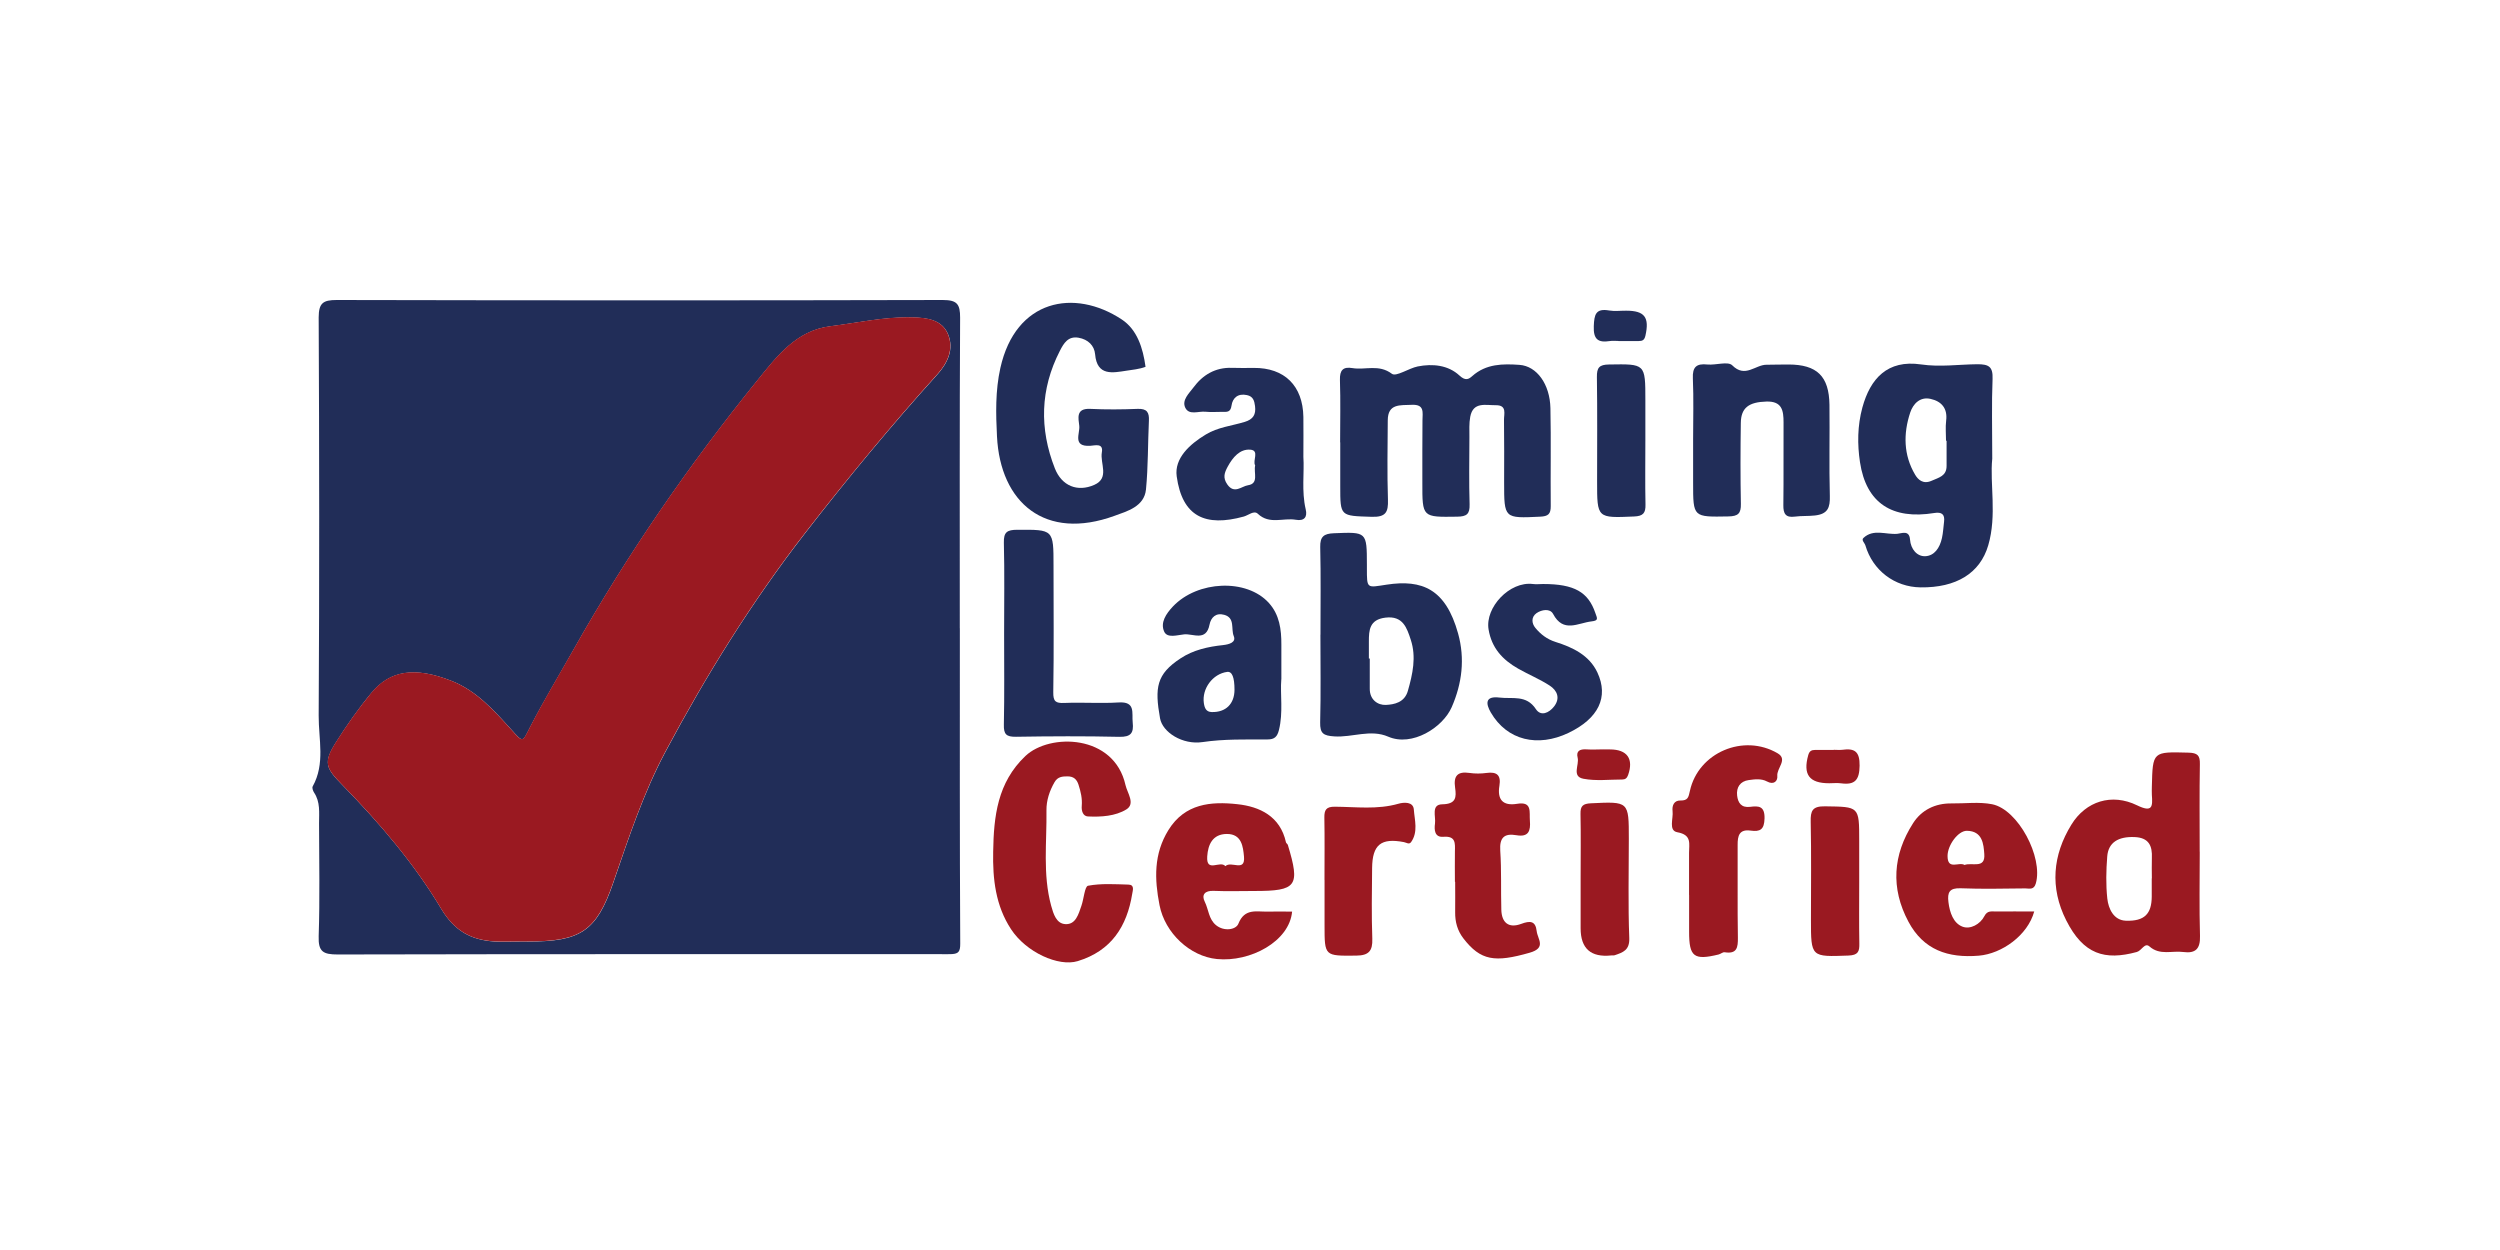 <?xml version="1.0" encoding="UTF-8"?> <svg xmlns="http://www.w3.org/2000/svg" width="200" height="100" viewBox="0 0 200 100" fill="none"><g clip-path="url(#clip0_3773_9356)"><path d="M76.788 50.262C76.788 58.679 76.773 67.091 76.819 75.508C76.819 76.125 76.677 76.292 76.168 76.327C75.852 76.347 75.537 76.332 75.216 76.332C59.151 76.332 43.08 76.322 27.015 76.358C25.855 76.358 25.453 76.14 25.494 74.901C25.595 71.891 25.529 68.871 25.524 65.857C25.524 65.017 25.636 64.162 25.122 63.398C25.036 63.267 24.954 63.024 25.015 62.913C26.028 61.097 25.483 59.134 25.494 57.253C25.555 46.63 25.544 36.013 25.494 25.391C25.499 24.243 25.845 24 26.938 24C43.101 24.035 59.258 24.041 75.415 24C76.565 24 76.814 24.324 76.809 25.421C76.763 33.702 76.783 41.982 76.783 50.262H76.793H76.788ZM41.569 75.321C41.793 75.326 42.022 75.326 42.246 75.326C46.407 75.326 47.72 74.542 49.073 70.596C50.294 67.035 51.479 63.439 53.245 60.131C56.5 54.016 60.163 48.133 64.426 42.635C67.794 38.289 71.294 34.051 74.982 29.969C75.827 29.033 76.331 27.93 75.852 26.757C75.369 25.568 74.153 25.421 72.978 25.391C70.76 25.34 68.603 25.831 66.426 26.104C63.699 26.448 62.142 28.522 60.596 30.429C55.117 37.197 50.187 44.349 45.909 51.931C44.744 54 43.513 56.034 42.424 58.143C41.773 59.407 41.885 59.448 40.903 58.365C39.504 56.818 38.1 55.239 36.09 54.461C33.201 53.333 31.222 53.616 29.716 55.432C28.683 56.676 27.747 58.011 26.882 59.382C25.834 61.036 26.073 61.456 27.406 62.817C30.367 65.847 33.135 69.084 35.307 72.716C36.355 74.466 37.672 75.194 39.539 75.321C40.216 75.366 40.898 75.326 41.574 75.326L41.569 75.321Z" fill="#212D58"></path><path d="M107.21 35.391C107.21 33.727 107.251 32.063 107.195 30.399C107.17 29.61 107.449 29.321 108.197 29.448C109.23 29.62 110.303 29.114 111.351 29.903C111.692 30.161 112.694 29.463 113.417 29.316C114.617 29.078 115.859 29.21 116.754 30.04C117.242 30.495 117.497 30.338 117.782 30.085C118.891 29.099 120.228 29.094 121.566 29.19C122.945 29.291 123.993 30.733 124.034 32.655C124.09 35.265 124.034 37.875 124.059 40.485C124.064 41.127 123.856 41.304 123.21 41.334C120.33 41.471 120.33 41.491 120.33 38.588C120.33 36.924 120.345 35.26 120.32 33.595C120.31 33.125 120.585 32.407 119.669 32.417C118.855 32.427 117.848 32.118 117.619 33.343C117.522 33.864 117.553 34.415 117.553 34.956C117.548 36.757 117.512 38.557 117.568 40.353C117.588 41.132 117.334 41.324 116.571 41.334C113.783 41.375 113.783 41.405 113.788 38.618C113.788 36.954 113.783 35.29 113.798 33.626C113.803 32.993 113.981 32.336 112.938 32.386C112.018 32.432 111.026 32.265 111.021 33.631C111.01 35.745 110.965 37.859 111.036 39.974C111.071 40.986 110.858 41.38 109.728 41.345C107.22 41.264 107.22 41.329 107.22 38.896C107.22 37.728 107.22 36.554 107.22 35.386L107.21 35.391Z" fill="#212D58"></path><path d="M159.38 36.691C159.176 38.719 159.767 41.213 159.059 43.626C158.403 45.872 156.485 47.025 153.647 46.99C151.561 46.964 149.816 45.629 149.231 43.631C149.17 43.429 148.89 43.211 149.073 43.039C149.872 42.281 150.874 42.786 151.785 42.705C152.131 42.675 152.746 42.377 152.802 43.166C152.858 43.924 153.362 44.536 154.038 44.496C154.735 44.456 155.178 43.859 155.356 43.044C155.453 42.604 155.468 42.179 155.524 41.744C155.605 41.132 155.325 40.945 154.74 41.041C151.378 41.587 149.292 40.257 148.798 36.969C148.585 35.558 148.59 34.071 148.992 32.594C149.623 30.293 150.991 28.76 153.682 29.154C155.188 29.377 156.684 29.154 158.179 29.139C159.1 29.134 159.446 29.331 159.405 30.318C159.324 32.296 159.38 34.278 159.38 36.681V36.691ZM155.727 35.26C155.727 35.26 155.697 35.26 155.682 35.26C155.682 34.724 155.626 34.182 155.692 33.651C155.819 32.66 155.31 32.103 154.445 31.911C153.601 31.719 153.046 32.311 152.817 33.004C152.258 34.693 152.278 36.403 153.209 37.976C153.433 38.355 153.835 38.77 154.527 38.462C155.122 38.199 155.727 38.082 155.727 37.273C155.727 36.6 155.727 35.932 155.727 35.26Z" fill="#212D58"></path><path d="M91.643 29.346C91.144 29.534 90.59 29.584 90.091 29.66C89.043 29.817 87.761 30.115 87.609 28.345C87.548 27.642 87.044 27.156 86.296 27.02C85.452 26.868 85.106 27.45 84.79 28.067C83.213 31.137 83.142 34.298 84.388 37.47C84.943 38.881 86.2 39.382 87.543 38.79C88.789 38.239 87.99 37.07 88.148 36.19C88.285 35.416 87.593 35.644 87.217 35.664C85.772 35.75 86.408 34.678 86.342 34.071C86.276 33.464 86.047 32.655 87.217 32.71C88.479 32.771 89.75 32.761 91.012 32.71C91.76 32.68 91.948 32.993 91.912 33.666C91.826 35.497 91.856 37.339 91.678 39.16C91.541 40.53 90.162 40.9 89.181 41.259C83.61 43.297 80.024 40.217 79.759 34.916C79.667 33.1 79.622 31.274 80.029 29.438C81.255 23.944 85.94 23.054 89.735 25.553C90.976 26.367 91.439 27.849 91.643 29.346Z" fill="#212D58"></path><path d="M105.638 50.778C105.638 48.441 105.674 46.104 105.618 43.767C105.598 42.928 105.908 42.69 106.707 42.66C109.347 42.553 109.347 42.528 109.352 45.184C109.352 45.275 109.352 45.366 109.352 45.452C109.352 47.131 109.337 47.015 110.934 46.772C113.768 46.342 115.655 47.111 116.647 50.677C117.207 52.695 116.968 54.668 116.138 56.57C115.421 58.214 112.959 59.756 111.066 58.937C109.642 58.315 108.192 59.008 106.747 58.912C105.872 58.856 105.592 58.679 105.613 57.784C105.674 55.447 105.633 53.11 105.633 50.773L105.638 50.778ZM109.51 52.685C109.51 52.685 109.561 52.685 109.581 52.685C109.581 53.489 109.586 54.288 109.581 55.093C109.571 55.968 110.212 56.423 110.873 56.393C111.539 56.362 112.364 56.2 112.628 55.275C113.015 53.919 113.315 52.559 112.862 51.183C112.552 50.242 112.242 49.235 110.827 49.412C109.561 49.569 109.505 50.404 109.51 51.345C109.51 51.79 109.51 52.24 109.51 52.685Z" fill="#212D58"></path><path d="M175.98 68.138C175.98 70.384 175.934 72.635 176 74.881C176.031 75.912 175.639 76.292 174.657 76.16C173.757 76.039 172.795 76.454 171.956 75.715C171.574 75.381 171.335 76.054 170.943 76.16C168.395 76.853 166.675 76.368 165.291 73.616C163.984 71.016 164.208 68.411 165.714 65.968C166.868 64.091 168.944 63.439 170.964 64.425C172.21 65.032 172.215 64.516 172.149 63.591C172.134 63.368 172.149 63.141 172.149 62.918C172.215 60.106 172.215 60.136 175.084 60.212C175.802 60.232 176.005 60.434 175.99 61.127C175.949 63.464 175.975 65.801 175.975 68.138H175.98ZM172.149 70.268C172.149 69.731 172.129 69.19 172.149 68.654C172.2 67.663 171.905 67.01 170.765 66.965C169.463 66.914 168.664 67.394 168.578 68.522C168.491 69.635 168.466 70.768 168.583 71.876C168.674 72.716 169.102 73.621 170.063 73.657C171.574 73.712 172.124 73.095 172.139 71.75C172.139 71.259 172.139 70.763 172.139 70.273L172.149 70.268Z" fill="#9A1921"></path><path d="M79.454 68.133C79.5 65.316 79.79 62.609 82.033 60.48C83.977 58.639 89.13 58.725 90.04 62.807C90.183 63.439 90.849 64.299 90.107 64.754C89.227 65.295 88.092 65.366 87.029 65.316C86.642 65.295 86.505 64.876 86.54 64.471C86.591 63.884 86.459 63.333 86.281 62.776C86.133 62.326 85.879 62.114 85.406 62.109C84.984 62.109 84.618 62.139 84.368 62.564C83.961 63.267 83.707 64.041 83.717 64.82C83.753 67.369 83.407 69.944 84.094 72.463C84.272 73.11 84.506 73.894 85.233 73.93C86.062 73.975 86.281 73.13 86.51 72.473C86.708 71.916 86.775 70.91 87.044 70.859C88.092 70.662 89.196 70.738 90.28 70.768C90.783 70.784 90.621 71.234 90.58 71.492C90.157 74.107 88.916 76.064 86.22 76.889C84.684 77.359 82.089 76.186 80.878 74.329C79.647 72.448 79.408 70.318 79.454 68.128V68.133Z" fill="#9A1921"></path><path d="M135.449 35.128C135.449 33.51 135.5 31.886 135.429 30.267C135.388 29.352 135.719 29.068 136.594 29.16C137.266 29.225 138.237 28.886 138.578 29.225C139.616 30.267 140.425 29.175 141.32 29.18C141.91 29.18 142.495 29.154 143.085 29.16C145.359 29.165 146.326 30.095 146.357 32.387C146.387 34.815 146.321 37.248 146.387 39.675C146.412 40.611 146.229 41.122 145.192 41.239C144.652 41.299 144.113 41.259 143.584 41.33C142.846 41.431 142.658 41.087 142.668 40.409C142.699 38.203 142.668 35.998 142.684 33.793C142.684 32.852 142.572 32.088 141.315 32.124C139.921 32.164 139.28 32.609 139.265 33.833C139.234 35.993 139.229 38.153 139.27 40.313C139.285 41.072 139.056 41.299 138.278 41.314C135.449 41.365 135.449 41.4 135.449 38.633C135.449 37.465 135.449 36.291 135.449 35.123V35.128Z" fill="#212D58"></path><path d="M103.369 72.923C103.156 75.316 100.022 76.99 97.346 76.722C95.204 76.509 93.2 74.653 92.762 72.412C92.355 70.323 92.289 68.32 93.475 66.403C94.792 64.274 96.888 64.107 98.979 64.334C100.785 64.526 102.418 65.305 102.876 67.379C102.891 67.46 103.003 67.516 103.028 67.597C104.025 70.9 103.751 71.279 100.347 71.279C99.259 71.279 98.175 71.315 97.086 71.269C96.384 71.239 96.105 71.588 96.379 72.134C96.69 72.756 96.69 73.535 97.285 74.016C97.926 74.537 98.877 74.385 99.07 73.899C99.574 72.635 100.52 72.954 101.405 72.928C102.036 72.913 102.667 72.928 103.364 72.928L103.369 72.923ZM98.033 69.291C98.496 68.841 99.64 69.812 99.518 68.517C99.447 67.754 99.345 66.712 98.15 66.717C97 66.722 96.639 67.577 96.578 68.512C96.486 69.863 97.621 68.801 98.028 69.291H98.033Z" fill="#9A1921"></path><path d="M102.504 54.349C102.407 55.553 102.667 56.985 102.316 58.401C102.179 58.952 101.945 59.155 101.41 59.155C99.671 59.165 97.946 59.109 96.201 59.367C94.599 59.605 93.001 58.578 92.803 57.465C92.365 55.007 92.513 53.934 94.451 52.665C95.463 51.997 96.644 51.734 97.839 51.608C98.348 51.552 98.907 51.385 98.699 50.884C98.465 50.318 98.826 49.428 97.936 49.185C97.274 49.003 96.878 49.387 96.761 49.974C96.496 51.335 95.453 50.682 94.736 50.748C94.197 50.798 93.378 51.082 93.133 50.525C92.813 49.807 93.281 49.104 93.835 48.517C95.804 46.438 99.737 46.266 101.512 48.239C102.362 49.18 102.514 50.358 102.509 51.572C102.504 52.427 102.509 53.282 102.509 54.349H102.504ZM98.76 55.184C98.76 54.179 98.565 53.702 98.175 53.752C97.015 53.904 96.14 55.098 96.308 56.251C96.369 56.656 96.496 56.954 96.939 56.964C98.068 56.995 98.755 56.307 98.76 55.184Z" fill="#212D58"></path><path d="M104.27 36.549C104.356 37.799 104.112 39.286 104.458 40.753C104.6 41.35 104.356 41.704 103.669 41.582C102.662 41.405 101.558 41.987 100.627 41.102C100.317 40.808 99.885 41.218 99.503 41.324C96.43 42.169 94.579 41.334 94.136 38.107C93.938 36.671 95.164 35.543 96.466 34.759C97.433 34.172 98.536 34.071 99.579 33.752C100.241 33.55 100.49 33.176 100.403 32.493C100.347 32.053 100.251 31.714 99.757 31.608C99.035 31.451 98.608 31.83 98.521 32.452C98.445 33.014 98.129 32.948 97.778 32.948C97.326 32.948 96.873 32.983 96.425 32.938C95.871 32.882 95.118 33.246 94.818 32.609C94.533 32.002 95.133 31.461 95.474 31C96.212 29.999 97.219 29.387 98.536 29.427C99.121 29.448 99.712 29.438 100.297 29.433C102.759 29.412 104.229 30.859 104.27 33.353C104.285 34.339 104.27 35.33 104.27 36.539V36.549ZM100.414 37.232C100.18 36.853 100.79 36.028 100.017 35.973C99.188 35.912 98.623 36.585 98.221 37.323C97.957 37.814 97.804 38.209 98.185 38.755C98.74 39.554 99.335 38.896 99.834 38.821C100.734 38.684 100.276 37.834 100.414 37.232Z" fill="#212D58"></path><path d="M162.738 72.918C162.219 74.82 160.158 76.297 158.307 76.454C155.834 76.661 153.876 75.988 152.675 73.737C151.24 71.052 151.429 68.381 153.046 65.857C153.718 64.805 154.807 64.258 156.119 64.274C157.203 64.289 158.322 64.132 159.37 64.339C161.451 64.754 163.465 68.583 162.865 70.677C162.707 71.224 162.336 71.072 162.02 71.072C160.301 71.087 158.576 71.132 156.862 71.062C155.951 71.026 155.778 71.391 155.875 72.169C155.977 73.004 156.272 73.864 157.009 74.137C157.615 74.365 158.408 73.96 158.759 73.277C158.993 72.827 159.329 72.923 159.665 72.918C160.662 72.908 161.654 72.918 162.743 72.918H162.738ZM157.167 69.195C157.757 68.973 158.831 69.534 158.744 68.335C158.688 67.531 158.602 66.479 157.35 66.464C156.648 66.454 155.804 67.617 155.804 68.477C155.804 69.656 156.719 68.912 157.167 69.2V69.195Z" fill="#9A1921"></path><path d="M80.329 50.697C80.329 48.269 80.37 45.846 80.309 43.419C80.288 42.559 80.573 42.387 81.382 42.382C84.282 42.371 84.282 42.336 84.282 45.265C84.282 48.634 84.318 52.002 84.262 55.371C84.251 56.125 84.45 56.266 85.157 56.236C86.602 56.175 88.052 56.287 89.491 56.196C90.87 56.11 90.534 57.04 90.616 57.794C90.707 58.629 90.483 58.968 89.542 58.947C86.79 58.882 84.028 58.897 81.275 58.942C80.507 58.952 80.288 58.745 80.309 57.971C80.36 55.548 80.329 53.12 80.329 50.692V50.697Z" fill="#212D58"></path><path d="M135.124 71.598C135.124 70.475 135.129 69.347 135.124 68.224C135.119 67.516 135.373 66.792 134.188 66.58C133.461 66.448 133.878 65.487 133.806 64.896C133.751 64.445 133.923 64.031 134.427 64.041C135.038 64.051 135.078 63.788 135.195 63.262C135.867 60.207 139.484 58.659 142.216 60.267C143.05 60.758 142.124 61.451 142.185 62.073C142.226 62.483 141.905 62.817 141.361 62.518C140.903 62.27 140.374 62.341 139.896 62.407C139.219 62.498 138.894 62.984 138.97 63.646C139.036 64.223 139.306 64.638 140.013 64.547C140.69 64.461 141.183 64.476 141.163 65.467C141.142 66.368 140.812 66.555 140.049 66.448C139.138 66.322 139.006 66.863 139.011 67.592C139.026 70.065 138.99 72.538 139.031 75.012C139.041 75.801 138.96 76.337 137.973 76.18C137.825 76.155 137.652 76.322 137.479 76.362C135.516 76.838 135.129 76.545 135.129 74.562C135.129 73.57 135.129 72.584 135.129 71.593L135.124 71.598Z" fill="#9A1921"></path><path d="M123.454 46.721C125.952 46.721 127.056 47.369 127.625 49.033C127.778 49.473 127.91 49.645 127.325 49.711C126.231 49.837 125.066 50.662 124.247 49.114C124.008 48.659 123.332 48.765 122.92 49.053C122.492 49.357 122.518 49.858 122.833 50.237C123.255 50.743 123.754 51.137 124.441 51.355C125.814 51.785 127.142 52.417 127.788 53.793C128.714 55.766 127.88 57.485 125.473 58.634C123.031 59.797 120.574 59.251 119.262 56.995C118.865 56.307 118.784 55.659 119.964 55.806C120.986 55.932 122.106 55.563 122.869 56.727C123.265 57.334 123.922 57.04 124.329 56.514C124.843 55.846 124.568 55.234 123.978 54.85C123.179 54.329 122.284 53.965 121.449 53.489C120.213 52.786 119.328 51.846 119.084 50.343C118.799 48.598 120.768 46.484 122.635 46.721C122.899 46.757 123.179 46.721 123.449 46.721H123.454Z" fill="#212D58"></path><path d="M116.393 70.541C116.393 69.731 116.378 68.922 116.393 68.113C116.408 67.455 116.469 66.863 115.467 66.944C114.765 67 114.729 66.388 114.8 65.882C114.877 65.321 114.47 64.359 115.38 64.344C116.505 64.324 116.515 63.768 116.408 63.014C116.271 62.083 116.591 61.689 117.568 61.836C118.011 61.901 118.479 61.896 118.921 61.836C119.75 61.724 120.091 62.008 119.954 62.857C119.771 63.955 120.213 64.496 121.373 64.304C122.599 64.102 122.335 64.966 122.391 65.654C122.457 66.459 122.299 66.985 121.322 66.818C120.335 66.646 119.954 67.01 120.02 68.057C120.127 69.625 120.061 71.203 120.106 72.776C120.132 73.818 120.697 74.284 121.699 73.909C122.406 73.646 122.843 73.662 122.935 74.491C123.006 75.129 123.734 75.826 122.38 76.216C119.593 77.015 118.453 76.864 117.069 75.068C116.591 74.446 116.403 73.748 116.413 72.974C116.423 72.164 116.413 71.355 116.413 70.546C116.413 70.546 116.408 70.546 116.403 70.546L116.393 70.541Z" fill="#9A1921"></path><path d="M105.959 70.394C105.959 68.73 105.979 67.071 105.949 65.407C105.939 64.795 106.096 64.532 106.778 64.537C108.477 64.547 110.186 64.784 111.875 64.299C112.313 64.172 113.061 64.127 113.106 64.759C113.168 65.614 113.463 66.545 112.893 67.359C112.73 67.592 112.527 67.41 112.313 67.369C110.481 67.015 109.79 67.577 109.769 69.438C109.749 71.325 109.718 73.216 109.784 75.098C109.82 76.079 109.495 76.439 108.503 76.449C105.964 76.474 105.964 76.509 105.964 74.031C105.964 72.817 105.964 71.603 105.964 70.389L105.959 70.394Z" fill="#9A1921"></path><path d="M131.629 35.239C131.629 36.949 131.603 38.654 131.639 40.363C131.654 41.041 131.456 41.289 130.728 41.319C127.763 41.446 127.768 41.471 127.768 38.517C127.768 35.73 127.793 32.948 127.752 30.161C127.742 29.417 127.935 29.169 128.724 29.159C131.629 29.114 131.629 29.078 131.629 32.007C131.629 33.084 131.629 34.162 131.629 35.244V35.239Z" fill="#212D58"></path><path d="M126.45 70.227C126.45 68.522 126.475 66.818 126.44 65.113C126.424 64.476 126.633 64.294 127.279 64.263C130.311 64.117 130.306 64.097 130.306 67.096C130.306 69.742 130.24 72.392 130.342 75.037C130.382 76.019 129.838 76.191 129.177 76.418C129.095 76.449 128.999 76.418 128.907 76.434C127.269 76.609 126.45 75.886 126.45 74.264C126.45 72.918 126.45 71.573 126.45 70.227Z" fill="#9A1921"></path><path d="M148.737 70.622C148.737 72.24 148.717 73.859 148.747 75.478C148.763 76.125 148.646 76.413 147.883 76.444C144.876 76.555 144.876 76.59 144.876 73.561C144.876 70.951 144.912 68.346 144.856 65.74C144.835 64.855 144.993 64.491 146.005 64.506C148.737 64.547 148.737 64.491 148.737 67.253C148.737 68.376 148.737 69.499 148.737 70.627V70.622Z" fill="#9A1921"></path><path d="M146.702 59.984C146.926 59.984 147.155 60.009 147.379 59.984C148.376 59.843 148.783 60.126 148.768 61.254C148.753 62.402 148.391 62.817 147.282 62.665C146.972 62.624 146.652 62.66 146.336 62.66C144.734 62.66 144.23 61.967 144.657 60.419C144.749 60.08 144.922 59.994 145.217 59.994C145.71 59.994 146.209 59.994 146.702 59.994V59.984Z" fill="#9A1921"></path><path d="M128.256 59.954C128.434 59.954 128.617 59.954 128.795 59.954C130.179 59.954 130.703 60.707 130.25 61.997C130.159 62.255 130.021 62.361 129.777 62.361C128.739 62.361 127.676 62.493 126.674 62.301C125.713 62.119 126.359 61.188 126.211 60.611C126.074 60.075 126.399 59.918 126.903 59.949C127.351 59.979 127.803 59.954 128.256 59.949V59.954Z" fill="#9A1921"></path><path d="M129.477 27.278C129.253 27.278 129.019 27.247 128.8 27.283C127.844 27.434 127.462 27.151 127.503 26.089C127.539 25.153 127.661 24.652 128.739 24.84C129.177 24.916 129.64 24.85 130.092 24.855C131.578 24.855 131.964 25.391 131.634 26.853C131.552 27.207 131.4 27.283 131.1 27.283C130.56 27.283 130.016 27.283 129.477 27.283V27.278Z" fill="#212D58"></path><path d="M41.564 75.316C40.887 75.316 40.206 75.351 39.529 75.311C37.662 75.189 36.344 74.456 35.296 72.706C33.124 69.074 30.357 65.841 27.396 62.807C26.063 61.441 25.824 61.026 26.872 59.372C27.737 58.006 28.678 56.671 29.706 55.422C31.206 53.606 33.19 53.322 36.08 54.45C38.089 55.234 39.493 56.807 40.892 58.355C41.874 59.443 41.762 59.397 42.413 58.133C43.497 56.023 44.728 53.99 45.898 51.921C50.177 44.339 55.106 37.187 60.585 30.419C62.132 28.512 63.688 26.438 66.415 26.094C68.593 25.821 70.749 25.33 72.968 25.381C74.143 25.406 75.359 25.558 75.842 26.747C76.32 27.92 75.816 29.028 74.972 29.959C71.284 34.041 67.789 38.279 64.416 42.624C60.153 48.123 56.495 54.005 53.234 60.121C51.469 63.429 50.289 67.025 49.062 70.586C47.709 74.531 46.397 75.316 42.235 75.316C42.012 75.316 41.783 75.316 41.559 75.316H41.564Z" fill="#9A1921"></path></g><defs><clipPath id="clip0_3773_9356"><rect width="151" height="53" fill="white" transform="translate(25 24)"></rect></clipPath></defs></svg> 